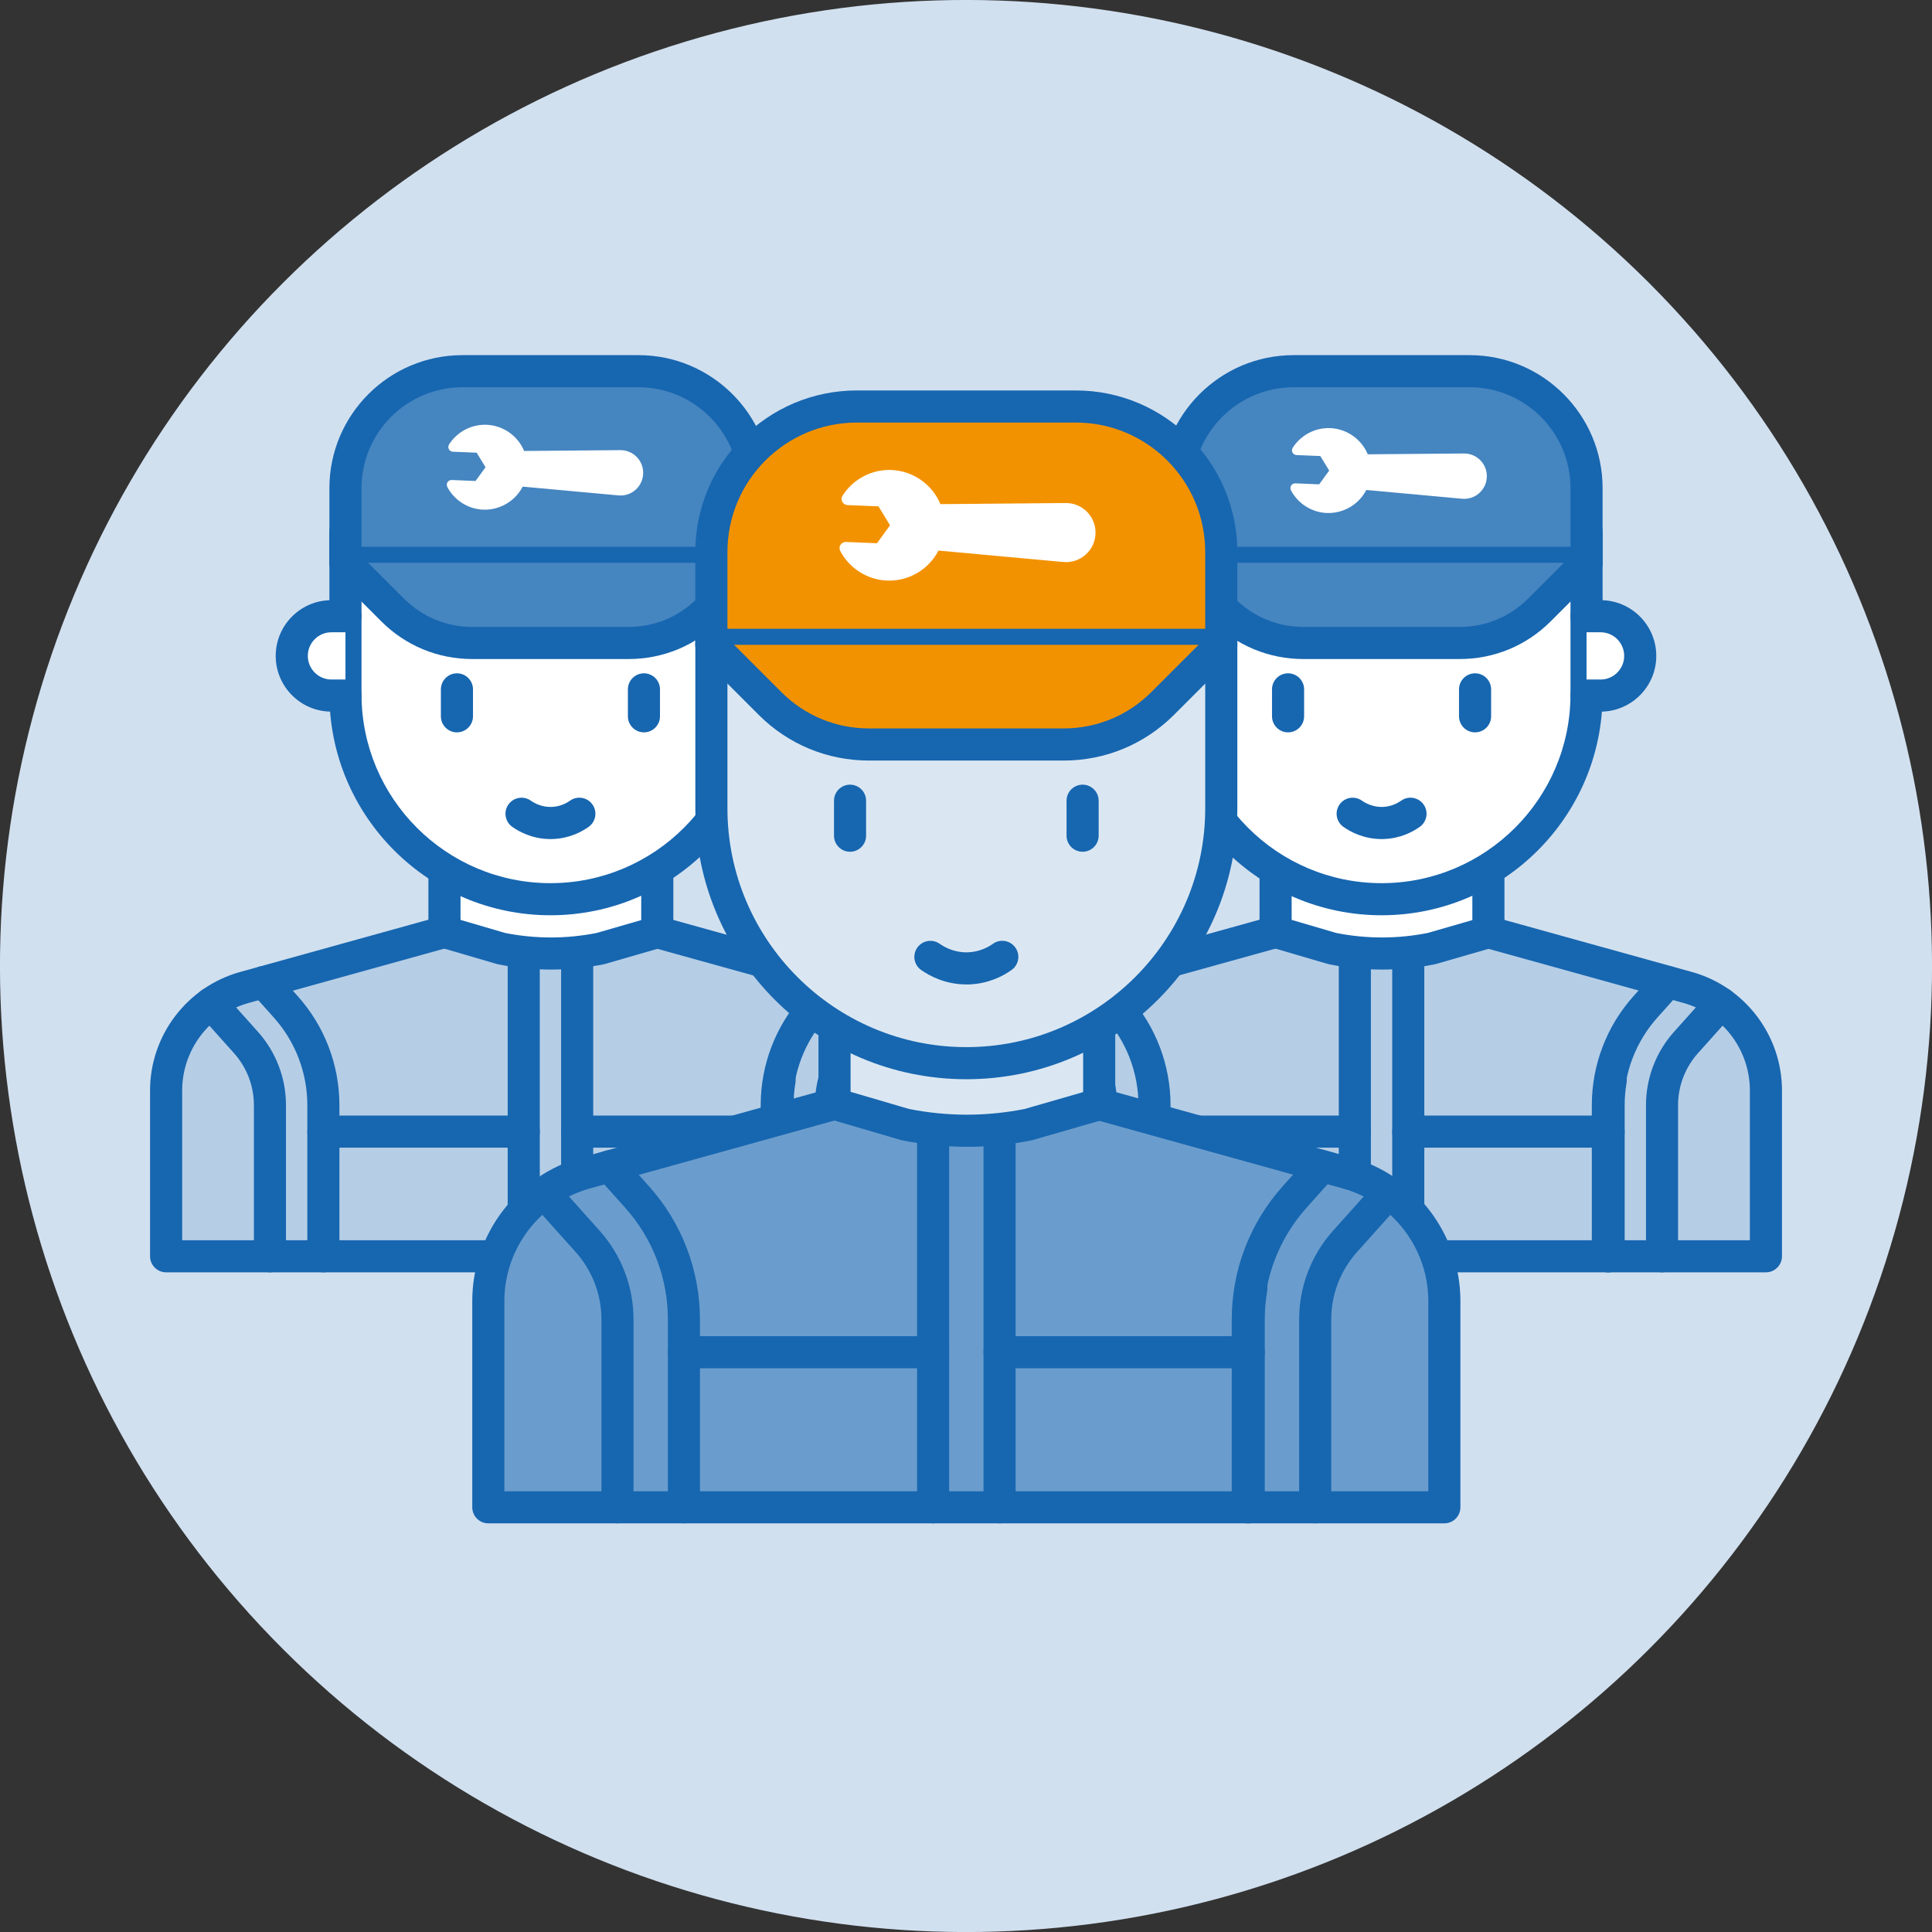 <?xml version="1.0" encoding="UTF-8"?>
<svg id="Layer_2" data-name="Layer 2" xmlns="http://www.w3.org/2000/svg" viewBox="0 0 722.17 722.17">
  <rect x="0" y="0" width="722.17" height="722.17" fill="#333333" stroke="none"/>
  <defs>
    <style>
      .cls-1 {
        fill: #1766b0;
      }

      .cls-1, .cls-2, .cls-3, .cls-4, .cls-5, .cls-6, .cls-7, .cls-8 {
        stroke-width: 0px;
      }

      .cls-2 {
        fill: #6a9dcd;
      }

      .cls-3 {
        fill: #d1e0ef;
      }

      .cls-4 {
        fill: #b5cee6;
      }

      .cls-5 {
        fill: #4585c0;
      }

      .cls-6 {
        fill: #dae7f2;
      }

      .cls-7 {
        fill: #f39200;
      }

      .cls-8 {
        fill: #fff;
      }
    </style>
  </defs>
  <g id="Layer_1-2" data-name="Layer 1">
    <g>
      <circle class="cls-3" cx="361.09" cy="361.09" r="361.09" transform="translate(-149.57 361.09) rotate(-45)"/>
      <g>
        <g>
          <g>
            <g id="g15">
              <g id="g17">
                <g id="g19">
                  <g id="g29">
                    <g>
                      <path id="path31" class="cls-4" d="M555.79,348.27l75.03,20.83c17.29,4.8,29.26,20.54,29.26,38.48v62.01h-287.33v-62.01c0-17.95,11.97-33.68,29.26-38.48l75.03-20.83"/>
                      <path class="cls-1" d="M660.09,475.59h-287.33c-3.31,0-6-2.69-6-6v-62.01c0-20.56,13.84-38.76,33.65-44.26l75.04-20.83c3.19-.89,6.5.98,7.39,4.18.89,3.19-.98,6.5-4.18,7.39l-75.04,20.83c-14.64,4.06-24.86,17.51-24.86,32.7v56.01h275.33v-56.01c0-15.19-10.22-28.64-24.86-32.7l-75.03-20.83c-3.19-.89-5.06-4.19-4.18-7.39.89-3.19,4.19-5.07,7.39-4.18l75.03,20.83c19.81,5.5,33.65,23.7,33.65,44.26v62.01c0,3.31-2.69,6-6,6Z"/>
                    </g>
                  </g>
                  <g id="g37">
                    <path class="cls-1" d="M601.29,475.59c-3.31,0-6-2.69-6-6v-56.46c0-3.48.3-6.98.89-10.39.56-3.26,3.65-5.46,6.93-4.89,3.27.56,5.46,3.67,4.89,6.93-.47,2.74-.71,5.55-.71,8.35v56.46c0,3.31-2.69,6-6,6Z"/>
                  </g>
                  <g id="g41">
                    <path class="cls-1" d="M621.26,475.59c-3.31,0-6-2.69-6-6v-56.46c0-10.16,3.73-19.92,10.51-27.48l13.08-14.6c2.21-2.47,6-2.68,8.47-.46s2.68,6,.46,8.47l-13.08,14.6c-4.8,5.36-7.45,12.28-7.45,19.47v56.46c0,3.31-2.69,6-6,6Z"/>
                  </g>
                  <g id="g45">
                    <path class="cls-1" d="M431.55,475.59c-3.31,0-6-2.69-6-6v-56.46c0-12.12-4.46-23.77-12.55-32.8l-8.26-9.22c-2.21-2.47-2-6.26.46-8.47,2.47-2.21,6.26-2,8.47.46l8.26,9.22c10.07,11.23,15.61,25.73,15.61,40.81v56.46c0,3.31-2.69,6-6,6Z"/>
                  </g>
                  <g id="g49">
                    <path class="cls-1" d="M411.58,475.59c-3.31,0-6-2.69-6-6v-56.46c0-7.2-2.65-14.11-7.45-19.47l-13.08-14.6c-2.21-2.47-2-6.26.46-8.47s6.26-2,8.47.46l13.08,14.6c6.78,7.57,10.51,17.33,10.51,27.48v56.46c0,3.31-2.69,6-6,6Z"/>
                  </g>
                  <g id="g53">
                    <path class="cls-1" d="M601.29,428.98h-74.89c-3.31,0-6-2.69-6-6s2.69-6,6-6h74.89c3.31,0,6,2.69,6,6s-2.69,6-6,6Z"/>
                  </g>
                  <g id="g57">
                    <path class="cls-1" d="M506.43,428.98h-74.89c-3.31,0-6-2.69-6-6s2.69-6,6-6h74.89c3.31,0,6,2.69,6,6s-2.69,6-6,6Z"/>
                  </g>
                  <g id="g61">
                    <path class="cls-1" d="M526.4,475.59c-3.31,0-6-2.69-6-6v-113.7c0-3.31,2.69-6,6-6s6,2.69,6,6v113.7c0,3.31-2.69,6-6,6Z"/>
                  </g>
                  <g id="g65">
                    <path class="cls-1" d="M506.43,475.59c-3.31,0-6-2.69-6-6v-113.73c0-3.31,2.69-6,6-6s6,2.69,6,6v113.73c0,3.31-2.69,6-6,6Z"/>
                  </g>
                  <g id="g69">
                    <g>
                      <path id="path71" class="cls-8" d="M556.36,324.9v23.54l-21.27,6.14c-12.22,2.45-24.8,2.45-37.01,0l-21.27-6.23v-23.24"/>
                      <path class="cls-1" d="M516.59,362.42c-6.58,0-13.15-.66-19.69-1.96-.17-.03-.34-.08-.51-.12l-21.27-6.23c-2.56-.75-4.31-3.09-4.31-5.76v-23.24c0-3.31,2.69-6,6-6s6,2.69,6,6v18.74l16.7,4.89c11.33,2.24,22.82,2.24,34.16,0l16.69-4.82v-19.02c0-3.31,2.69-6,6-6s6,2.69,6,6v23.54c0,2.67-1.77,5.02-4.34,5.76l-21.27,6.14c-.16.05-.32.09-.48.12-6.53,1.31-13.11,1.96-19.69,1.96Z"/>
                    </g>
                  </g>
                  <g id="g73">
                    <g>
                      <path id="path75" class="cls-8" d="M593.04,198.66v60.83c0,42.32-34.3,76.62-76.62,76.62s-76.62-34.3-76.62-76.62v-60.83"/>
                      <path class="cls-1" d="M516.42,342.12c-45.56,0-82.62-37.06-82.62-82.62v-60.83c0-3.31,2.69-6,6-6s6,2.69,6,6v60.83c0,38.94,31.68,70.62,70.62,70.62s70.62-31.68,70.62-70.62v-60.83c0-3.31,2.69-6,6-6s6,2.69,6,6v60.83c0,45.56-37.06,82.62-82.62,82.62Z"/>
                    </g>
                  </g>
                  <g id="g77">
                    <path class="cls-1" d="M551.37,273.75c-3.31,0-6-2.69-6-6v-10.07c0-3.31,2.69-6,6-6s6,2.69,6,6v10.07c0,3.31-2.69,6-6,6Z"/>
                  </g>
                  <g id="g81">
                    <path class="cls-1" d="M481.47,273.75c-3.31,0-6-2.69-6-6v-10.07c0-3.31,2.69-6,6-6s6,2.69,6,6v10.07c0,3.31-2.69,6-6,6Z"/>
                  </g>
                  <g id="g85">
                    <path class="cls-1" d="M516.43,313.64c-6.79,0-11.83-2.83-14.28-4.57-2.7-1.92-3.34-5.66-1.43-8.36s5.66-3.34,8.36-1.43c1.32.93,4.09,2.46,7.79,2.35,3.27-.12,5.71-1.52,6.88-2.35,2.7-1.92,6.45-1.28,8.37,1.42,1.92,2.7,1.28,6.45-1.42,8.37-2.76,1.96-7.32,4.34-13.39,4.55-.3.01-.59.02-.88.02Z"/>
                  </g>
                  <g id="g89">
                    <g>
                      <path id="path91" class="cls-8" d="M593.04,230.35h5.25c8.19,0,14.82,6.64,14.82,14.83s-6.64,14.83-14.82,14.83h-5.25"/>
                      <path class="cls-1" d="M598.29,266h-5.25c-3.31,0-6-2.69-6-6s2.69-6,6-6h5.25c4.87,0,8.82-3.96,8.82-8.83s-3.96-8.83-8.82-8.83h-5.25c-3.31,0-6-2.69-6-6s2.69-6,6-6h5.25c11.48,0,20.82,9.34,20.82,20.83s-9.34,20.83-20.82,20.83Z"/>
                    </g>
                  </g>
                  <g id="g93">
                    <g>
                      <path id="path95" class="cls-1" d="M439.8,230.35h-5.25c-8.19,0-14.82,6.64-14.82,14.83s6.64,14.83,14.82,14.83h5.25"/>
                      <path class="cls-1" d="M439.8,266h-5.25c-11.48,0-20.82-9.34-20.82-20.83s9.34-20.83,20.82-20.83h5.25c3.31,0,6,2.69,6,6s-2.69,6-6,6h-5.25c-4.87,0-8.82,3.96-8.82,8.83s3.96,8.83,8.82,8.83h5.25c3.31,0,6,2.69,6,6s-2.69,6-6,6Z"/>
                    </g>
                  </g>
                  <g id="g97">
                    <g>
                      <path id="path99" class="cls-5" d="M439.8,210.38v-27.92c0-24.14,19.57-43.71,43.71-43.71h65.82c24.14,0,43.71,19.57,43.71,43.71v27.92h-153.24Z"/>
                      <path class="cls-1" d="M593.04,216.38h-153.24c-3.31,0-6-2.69-6-6v-27.92c0-27.41,22.3-49.71,49.71-49.71h65.82c27.41,0,49.71,22.3,49.71,49.71v27.92c0,3.31-2.69,6-6,6ZM445.8,204.38h141.24v-21.92c0-20.79-16.92-37.71-37.71-37.71h-65.82c-20.79,0-37.71,16.92-37.71,37.71v21.92Z"/>
                    </g>
                  </g>
                  <g id="g105">
                    <g>
                      <path id="path107" class="cls-5" d="M593.04,210.38l-17.64,17.64c-7.89,7.89-18.59,12.32-29.74,12.32h-58.49c-11.16,0-21.85-4.43-29.74-12.32l-17.64-17.64"/>
                      <path class="cls-1" d="M545.66,246.34h-58.49c-12.84,0-24.91-5-33.98-14.08l-17.64-17.64c-2.34-2.34-2.34-6.14,0-8.48,2.34-2.34,6.14-2.34,8.48,0l17.64,17.64c6.81,6.81,15.87,10.56,25.5,10.56h58.49c9.63,0,18.69-3.75,25.5-10.56l17.64-17.64c2.34-2.34,6.14-2.34,8.48,0,2.34,2.34,2.34,6.14,0,8.48l-17.64,17.64c-9.08,9.08-21.15,14.08-33.98,14.08Z"/>
                    </g>
                  </g>
                </g>
              </g>
            </g>
            <g id="g45-2" data-name="g45">
              <path class="cls-1" d="M601.01,475.59c-3.31,0-6-2.69-6-6v-56.46c0-15.08,5.54-29.58,15.61-40.81l8.26-9.22c2.21-2.47,6-2.68,8.47-.46,2.47,2.21,2.68,6,.46,8.47l-8.26,9.22c-8.09,9.03-12.55,20.68-12.55,32.8v56.46c0,3.31-2.69,6-6,6Z"/>
            </g>
          </g>
          <g>
            <g id="g15-2" data-name="g15">
              <g id="g17-2" data-name="g17">
                <g id="g19-2" data-name="g19">
                  <g id="g29-2" data-name="g29">
                    <g>
                      <path id="path31-2" data-name="path31" class="cls-4" d="M245.13,348.27l75.03,20.83c17.29,4.8,29.26,20.54,29.26,38.48v62.01H62.09v-62.01c0-17.95,11.97-33.68,29.26-38.48l75.03-20.83"/>
                      <path class="cls-1" d="M349.42,475.59H62.09c-3.31,0-6-2.69-6-6v-62.01c0-20.56,13.84-38.76,33.65-44.26l75.04-20.83c3.2-.89,6.5.98,7.39,4.18s-.98,6.5-4.18,7.39l-75.03,20.83c-14.64,4.06-24.86,17.51-24.86,32.7v56.01h275.33v-56.01c0-15.19-10.22-28.64-24.86-32.7l-75.03-20.83c-3.19-.89-5.06-4.19-4.18-7.39.89-3.19,4.2-5.07,7.39-4.18l75.04,20.83c19.81,5.5,33.65,23.7,33.65,44.26v62.01c0,3.31-2.69,6-6,6Z"/>
                    </g>
                  </g>
                  <g id="g37-2" data-name="g37">
                    <path class="cls-1" d="M290.62,475.59c-3.31,0-6-2.69-6-6v-56.46c0-3.48.3-6.98.89-10.39.56-3.26,3.65-5.46,6.93-4.89,3.27.56,5.46,3.67,4.89,6.93-.47,2.75-.71,5.56-.71,8.35v56.46c0,3.31-2.69,6-6,6Z"/>
                  </g>
                  <g id="g41-2" data-name="g41">
                    <path class="cls-1" d="M310.6,475.59c-3.31,0-6-2.69-6-6v-56.46c0-10.16,3.73-19.92,10.51-27.48l13.08-14.6c2.21-2.47,6-2.68,8.47-.46,2.47,2.21,2.68,6,.46,8.47l-13.08,14.6c-4.8,5.36-7.45,12.28-7.45,19.47v56.46c0,3.31-2.69,6-6,6Z"/>
                  </g>
                  <g id="g45-3" data-name="g45">
                    <path class="cls-1" d="M120.88,475.59c-3.31,0-6-2.69-6-6v-56.46c0-12.12-4.46-23.77-12.55-32.8l-8.26-9.22c-2.21-2.47-2-6.26.46-8.47,2.47-2.21,6.26-2,8.47.46l8.26,9.22c10.07,11.23,15.61,25.73,15.61,40.81v56.46c0,3.31-2.69,6-6,6Z"/>
                  </g>
                  <g id="g49-2" data-name="g49">
                    <path class="cls-1" d="M100.91,475.59c-3.31,0-6-2.69-6-6v-56.46c0-7.2-2.65-14.11-7.45-19.47l-13.08-14.6c-2.21-2.47-2-6.26.46-8.47,2.47-2.21,6.26-2,8.47.46l13.08,14.6c6.78,7.57,10.51,17.33,10.51,27.48v56.46c0,3.31-2.69,6-6,6Z"/>
                  </g>
                  <g id="g53-2" data-name="g53">
                    <path class="cls-1" d="M290.62,428.98h-74.89c-3.31,0-6-2.69-6-6s2.69-6,6-6h74.89c3.31,0,6,2.69,6,6s-2.69,6-6,6Z"/>
                  </g>
                  <g id="g57-2" data-name="g57">
                    <path class="cls-1" d="M195.77,428.98h-74.89c-3.31,0-6-2.69-6-6s2.69-6,6-6h74.89c3.31,0,6,2.69,6,6s-2.69,6-6,6Z"/>
                  </g>
                  <g id="g61-2" data-name="g61">
                    <path class="cls-1" d="M215.74,475.59c-3.31,0-6-2.69-6-6v-113.7c0-3.31,2.69-6,6-6s6,2.69,6,6v113.7c0,3.31-2.69,6-6,6Z"/>
                  </g>
                  <g id="g65-2" data-name="g65">
                    <path class="cls-1" d="M195.77,475.59c-3.31,0-6-2.69-6-6v-113.73c0-3.31,2.69-6,6-6s6,2.69,6,6v113.73c0,3.31-2.69,6-6,6Z"/>
                  </g>
                  <g id="g69-2" data-name="g69">
                    <g>
                      <path id="path71-2" data-name="path71" class="cls-8" d="M245.69,324.9v23.54l-21.27,6.14c-12.22,2.45-24.8,2.45-37.01,0l-21.27-6.23v-23.24"/>
                      <path class="cls-1" d="M205.92,362.42c-6.58,0-13.15-.66-19.69-1.96-.17-.03-.34-.08-.51-.12l-21.27-6.23c-2.56-.75-4.31-3.09-4.31-5.76v-23.24c0-3.31,2.69-6,6-6s6,2.69,6,6v18.74l16.7,4.89c11.34,2.24,22.83,2.24,34.16,0l16.69-4.82v-19.02c0-3.31,2.69-6,6-6s6,2.69,6,6v23.54c0,2.67-1.77,5.02-4.34,5.76l-21.27,6.14c-.16.05-.32.09-.48.12-6.53,1.31-13.11,1.96-19.69,1.96Z"/>
                    </g>
                  </g>
                  <g id="g73-2" data-name="g73">
                    <g>
                      <path id="path75-2" data-name="path75" class="cls-8" d="M282.37,198.66v60.83c0,42.32-34.3,76.62-76.62,76.62s-76.62-34.3-76.62-76.62v-60.83"/>
                      <path class="cls-1" d="M205.75,342.12c-45.56,0-82.62-37.06-82.62-82.62v-60.83c0-3.31,2.69-6,6-6s6,2.69,6,6v60.83c0,38.94,31.68,70.62,70.62,70.62s70.62-31.68,70.62-70.62v-60.83c0-3.31,2.69-6,6-6s6,2.69,6,6v60.83c0,45.56-37.06,82.62-82.62,82.62Z"/>
                    </g>
                  </g>
                  <g id="g77-2" data-name="g77">
                    <path class="cls-1" d="M240.7,273.75c-3.31,0-6-2.69-6-6v-10.07c0-3.31,2.69-6,6-6s6,2.69,6,6v10.07c0,3.31-2.69,6-6,6Z"/>
                  </g>
                  <g id="g81-2" data-name="g81">
                    <path class="cls-1" d="M170.8,273.75c-3.31,0-6-2.69-6-6v-10.07c0-3.31,2.69-6,6-6s6,2.69,6,6v10.07c0,3.31-2.69,6-6,6Z"/>
                  </g>
                  <g id="g85-2" data-name="g85">
                    <path class="cls-1" d="M205.76,313.64c-6.79,0-11.83-2.83-14.28-4.57-2.7-1.92-3.34-5.66-1.43-8.36s5.66-3.34,8.36-1.43c1.32.94,4.1,2.46,7.79,2.35,3.27-.12,5.71-1.52,6.88-2.35,2.7-1.92,6.45-1.28,8.37,1.42,1.92,2.7,1.28,6.45-1.42,8.37-2.76,1.96-7.32,4.34-13.39,4.55-.3.01-.59.02-.88.02Z"/>
                  </g>
                  <g id="g89-2" data-name="g89">
                    <g>
                      <path id="path91-2" data-name="path91" class="cls-1" d="M282.37,230.35h5.25c8.19,0,14.82,6.64,14.82,14.83s-6.64,14.83-14.82,14.83h-5.25"/>
                      <path class="cls-1" d="M287.62,266h-5.25c-3.31,0-6-2.69-6-6s2.69-6,6-6h5.25c4.87,0,8.82-3.96,8.82-8.83s-3.96-8.83-8.82-8.83h-5.25c-3.31,0-6-2.69-6-6s2.69-6,6-6h5.25c11.48,0,20.82,9.34,20.82,20.83s-9.34,20.83-20.82,20.83Z"/>
                    </g>
                  </g>
                  <g id="g93-2" data-name="g93">
                    <g>
                      <path id="path95-2" data-name="path95" class="cls-8" d="M129.13,230.35h-5.25c-8.19,0-14.82,6.64-14.82,14.83s6.64,14.83,14.82,14.83h5.25"/>
                      <path class="cls-1" d="M129.13,266h-5.25c-11.48,0-20.82-9.34-20.82-20.83s9.34-20.83,20.82-20.83h5.25c3.31,0,6,2.69,6,6s-2.69,6-6,6h-5.25c-4.87,0-8.82,3.96-8.82,8.83s3.96,8.83,8.82,8.83h5.25c3.31,0,6,2.69,6,6s-2.69,6-6,6Z"/>
                    </g>
                  </g>
                  <g id="g97-2" data-name="g97">
                    <g>
                      <path id="path99-2" data-name="path99" class="cls-5" d="M129.13,210.38v-27.92c0-24.14,19.57-43.71,43.71-43.71h65.82c24.14,0,43.71,19.57,43.71,43.71v27.92h-153.24Z"/>
                      <path class="cls-1" d="M282.37,216.38h-153.24c-3.31,0-6-2.69-6-6v-27.92c0-27.41,22.3-49.71,49.71-49.71h65.82c27.41,0,49.71,22.3,49.71,49.71v27.92c0,3.31-2.69,6-6,6ZM135.13,204.38h141.24v-21.92c0-20.79-16.92-37.71-37.71-37.71h-65.82c-20.79,0-37.71,16.92-37.71,37.71v21.92Z"/>
                    </g>
                  </g>
                  <g id="g105-2" data-name="g105">
                    <g>
                      <path id="path107-2" data-name="path107" class="cls-5" d="M282.37,210.38l-17.64,17.64c-7.89,7.89-18.59,12.32-29.74,12.32h-58.49c-11.16,0-21.85-4.43-29.74-12.32l-17.64-17.64"/>
                      <path class="cls-1" d="M235,246.34h-58.49c-12.84,0-24.91-5-33.98-14.08l-17.64-17.64c-2.34-2.34-2.34-6.14,0-8.48,2.34-2.34,6.14-2.34,8.48,0l17.64,17.64c6.81,6.81,15.87,10.56,25.5,10.56h58.49c9.63,0,18.69-3.75,25.5-10.56l17.64-17.64c2.34-2.34,6.14-2.34,8.48,0,2.34,2.34,2.34,6.14,0,8.48l-17.64,17.64c-9.08,9.08-21.14,14.08-33.98,14.08Z"/>
                    </g>
                  </g>
                </g>
              </g>
            </g>
            <g id="g45-4" data-name="g45">
              <path class="cls-1" d="M290.34,475.59c-3.31,0-6-2.69-6-6v-56.46c0-15.08,5.54-29.58,15.61-40.81l8.26-9.22c2.21-2.47,6-2.68,8.47-.46,2.47,2.21,2.68,6,.46,8.47l-8.26,9.22c-8.09,9.03-12.55,20.68-12.55,32.8v56.46c0,3.31-2.69,6-6,6Z"/>
            </g>
          </g>
          <g>
            <g id="g15-3" data-name="g15">
              <g id="g17-3" data-name="g17">
                <g id="g19-3" data-name="g19">
                  <g id="g29-3" data-name="g29">
                    <g>
                      <path id="path31-3" data-name="path31" class="cls-2" d="M410.18,412.53l93.32,25.91c21.5,5.97,36.39,25.54,36.39,47.86v77.12H182.53v-77.12c0-22.32,14.89-41.89,36.39-47.86l93.32-25.91"/>
                      <path class="cls-1" d="M539.89,569.42H182.53c-3.31,0-6-2.69-6-6v-77.12c0-24.92,16.77-46.98,40.78-53.64l93.32-25.91c3.19-.89,6.5.99,7.39,4.18.89,3.19-.98,6.5-4.18,7.39l-93.32,25.91c-18.84,5.23-31.99,22.53-31.99,42.08v71.12h345.36v-71.12c0-19.55-13.16-36.85-31.99-42.08l-93.32-25.91c-3.19-.89-5.06-4.19-4.18-7.39.89-3.19,4.2-5.07,7.39-4.18l93.32,25.91c24.01,6.67,40.78,28.73,40.78,53.64v77.12c0,3.31-2.69,6-6,6Z"/>
                    </g>
                  </g>
                  <g id="g37-3" data-name="g37">
                    <path class="cls-1" d="M466.77,569.42c-3.31,0-6-2.69-6-6v-70.22c0-4.25.36-8.51,1.08-12.68.56-3.27,3.66-5.46,6.93-4.89,3.27.56,5.46,3.67,4.89,6.93-.6,3.5-.91,7.08-.91,10.64v70.22c0,3.31-2.69,6-6,6Z"/>
                  </g>
                  <g id="g41-3" data-name="g41">
                    <path class="cls-1" d="M491.61,569.42c-3.31,0-6-2.69-6-6v-70.22c0-12.27,4.51-24.06,12.7-33.2l16.27-18.16c2.21-2.47,6-2.68,8.47-.46,2.47,2.21,2.68,6,.46,8.47l-16.27,18.16c-6.21,6.94-9.64,15.88-9.64,25.2v70.22c0,3.31-2.69,6-6,6Z"/>
                  </g>
                  <g id="g45-5" data-name="g45">
                    <path class="cls-1" d="M255.65,569.42c-3.31,0-6-2.69-6-6v-70.22c0-15.44-5.67-30.27-15.98-41.77l-10.28-11.47c-2.21-2.47-2-6.26.46-8.47s6.26-2,8.47.46l10.27,11.47c12.28,13.7,19.04,31.38,19.04,49.78v70.22c0,3.31-2.69,6-6,6Z"/>
                  </g>
                  <g id="g49-3" data-name="g49">
                    <path class="cls-1" d="M230.81,569.42c-3.31,0-6-2.69-6-6v-70.22c0-9.31-3.42-18.26-9.64-25.2l-16.27-18.16c-2.21-2.47-2-6.26.46-8.47s6.26-2,8.47.46l16.27,18.16c8.19,9.14,12.7,20.93,12.7,33.2v70.22c0,3.31-2.69,6-6,6Z"/>
                  </g>
                  <g id="g53-3" data-name="g53">
                    <path class="cls-1" d="M466.77,511.45h-93.14c-3.31,0-6-2.69-6-6s2.69-6,6-6h93.14c3.31,0,6,2.69,6,6s-2.69,6-6,6Z"/>
                  </g>
                  <g id="g57-3" data-name="g57">
                    <path class="cls-1" d="M348.79,511.45h-93.14c-3.31,0-6-2.69-6-6s2.69-6,6-6h93.14c3.31,0,6,2.69,6,6s-2.69,6-6,6Z"/>
                  </g>
                  <g id="g61-3" data-name="g61">
                    <path class="cls-1" d="M373.63,569.42c-3.31,0-6-2.69-6-6v-141.41c0-3.31,2.69-6,6-6s6,2.69,6,6v141.41c0,3.31-2.69,6-6,6Z"/>
                  </g>
                  <g id="g65-3" data-name="g65">
                    <path class="cls-1" d="M348.79,569.42c-3.31,0-6-2.69-6-6v-141.45c0-3.31,2.69-6,6-6s6,2.69,6,6v141.45c0,3.31-2.69,6-6,6Z"/>
                  </g>
                  <g id="g69-3" data-name="g69">
                    <g>
                      <path id="path71-3" data-name="path71" class="cls-6" d="M410.88,383.45v29.28l-26.45,7.63c-15.19,3.05-30.84,3.05-46.03,0l-26.45-7.75v-28.9"/>
                      <path class="cls-1" d="M361.41,428.66c-8.08,0-16.17-.8-24.2-2.42-.17-.03-.34-.08-.51-.12l-26.45-7.75c-2.56-.75-4.31-3.09-4.31-5.76v-28.9c0-3.31,2.69-6,6-6s6,2.69,6,6v24.41l21.88,6.41c14.33,2.84,28.85,2.84,43.18,0l21.87-6.31v-24.76c0-3.31,2.69-6,6-6s6,2.69,6,6v29.28c0,2.67-1.77,5.02-4.34,5.76l-26.45,7.63c-.16.05-.32.09-.48.12-8.03,1.61-16.11,2.42-24.2,2.42Z"/>
                    </g>
                  </g>
                  <g id="g73-3" data-name="g73">
                    <g>
                      <path id="path75-3" data-name="path75" class="cls-6" d="M456.5,226.45v75.66c0,52.63-42.67,95.3-95.3,95.3s-95.3-42.67-95.3-95.3v-75.66"/>
                      <path class="cls-1" d="M361.21,403.41c-55.86,0-101.3-45.44-101.3-101.3v-75.66c0-3.31,2.69-6,6-6s6,2.69,6,6v75.66c0,49.24,40.06,89.3,89.3,89.3s89.3-40.06,89.3-89.3v-75.66c0-3.31,2.69-6,6-6s6,2.69,6,6v75.66c0,55.85-45.44,101.3-101.3,101.3Z"/>
                    </g>
                  </g>
                  <g id="g77-3" data-name="g77">
                    <path class="cls-1" d="M404.67,318.38c-3.31,0-6-2.69-6-6v-13.08c0-3.31,2.69-6,6-6s6,2.69,6,6v13.08c0,3.31-2.69,6-6,6Z"/>
                  </g>
                  <g id="g81-3" data-name="g81">
                    <path class="cls-1" d="M317.74,318.38c-3.31,0-6-2.69-6-6v-13.08c0-3.31,2.69-6,6-6s6,2.69,6,6v13.08c0,3.31-2.69,6-6,6Z"/>
                  </g>
                  <g id="g85-3" data-name="g85">
                    <path class="cls-1" d="M361.22,367.98c-8.04,0-14.01-3.35-16.91-5.41-2.7-1.92-3.34-5.66-1.43-8.36,1.92-2.7,5.66-3.34,8.36-1.43,1.79,1.27,5.56,3.36,10.59,3.19,4.45-.16,7.76-2.06,9.34-3.19,2.7-1.92,6.45-1.29,8.37,1.42,1.92,2.7,1.29,6.45-1.42,8.37-3.26,2.32-8.66,5.14-15.86,5.4-.35.01-.7.02-1.04.02Z"/>
                  </g>
                  <g id="g97-3" data-name="g97">
                    <g>
                      <path id="path99-3" data-name="path99" class="cls-7" d="M265.91,241.03v-34.73c0-30.02,24.34-54.36,54.36-54.36h81.87c30.02,0,54.36,24.34,54.36,54.36v34.73h-190.59Z"/>
                      <path class="cls-1" d="M456.5,247.03h-190.59c-3.31,0-6-2.69-6-6v-34.72c0-33.28,27.08-60.36,60.36-60.36h81.87c33.28,0,60.36,27.08,60.36,60.36v34.72c0,3.31-2.69,6-6,6ZM271.91,235.03h178.59v-28.72c0-26.67-21.7-48.36-48.36-48.36h-81.87c-26.67,0-48.36,21.7-48.36,48.36v28.72Z"/>
                    </g>
                  </g>
                  <g id="g105-3" data-name="g105">
                    <g>
                      <path id="path107-3" data-name="path107" class="cls-7" d="M456.5,241.03l-21.93,21.94c-9.81,9.81-23.12,15.32-36.99,15.32h-72.75c-13.87,0-27.18-5.51-36.99-15.32l-21.93-21.94"/>
                      <path class="cls-1" d="M397.58,284.29h-72.75c-15.58,0-30.22-6.06-41.23-17.08l-21.94-21.94c-2.34-2.34-2.34-6.14,0-8.49s6.14-2.34,8.49,0l21.94,21.94c8.75,8.75,20.38,13.56,32.75,13.56h72.75c12.37,0,24-4.82,32.75-13.56l21.93-21.94c2.34-2.34,6.14-2.34,8.49,0s2.34,6.14,0,8.49l-21.93,21.94c-11.02,11.01-25.66,17.08-41.23,17.08Z"/>
                    </g>
                  </g>
                </g>
              </g>
            </g>
            <g id="g45-6" data-name="g45">
              <path class="cls-1" d="M466.42,569.42c-3.31,0-6-2.69-6-6v-70.22c0-18.4,6.76-36.08,19.04-49.78l10.27-11.47c2.21-2.47,6-2.68,8.47-.46,2.47,2.21,2.68,6,.46,8.47l-10.27,11.47c-10.3,11.5-15.98,26.33-15.98,41.77v70.22c0,3.31-2.69,6-6,6Z"/>
            </g>
          </g>
        </g>
        <path class="cls-8" d="M314.08,205.95c-.38-.73-.35-1.6.09-2.3s1.22-1.1,2.04-1.07l11.6.48,4.88-6.7-4.31-7.08-11.6-.48c-.82-.03-1.56-.5-1.94-1.23-.38-.73-.34-1.6.1-2.3,3.96-6.22,10.97-9.9,18.31-9.59,8.07.33,15.21,5.39,18.27,12.76l46.84-.41c3.06-.03,5.91,1.17,8.03,3.36,2.12,2.2,3.23,5.09,3.1,8.14-.12,2.96-1.38,5.67-3.55,7.66-.07.06-.14.13-.21.19-2.3,2.01-5.24,2.97-8.28,2.69l-46.65-4.27c-1.12,2.18-2.61,4.11-4.37,5.73-3.96,3.65-9.3,5.71-14.89,5.48-7.34-.3-14.03-4.55-17.46-11.07h0Z"/>
        <path class="cls-8" d="M482.56,183.25c-.29-.56-.27-1.23.07-1.76s.93-.85,1.56-.82l8.91.37,3.74-5.14-3.31-5.43-8.91-.37c-.63-.03-1.2-.39-1.49-.95-.29-.56-.26-1.23.07-1.76,3.04-4.77,8.42-7.6,14.05-7.36,6.19.26,11.67,4.14,14.02,9.79l35.95-.31c2.34-.02,4.53.9,6.16,2.58,1.63,1.68,2.48,3.9,2.38,6.25-.09,2.27-1.06,4.35-2.72,5.88-.05.05-.11.1-.16.15-1.76,1.54-4.02,2.28-6.36,2.06l-35.8-3.28c-.86,1.67-2,3.15-3.35,4.4-3.04,2.8-7.14,4.38-11.43,4.21-5.63-.23-10.77-3.49-13.4-8.5h0Z"/>
        <path class="cls-8" d="M167.21,182c-.29-.56-.27-1.23.07-1.76s.93-.85,1.56-.82l8.91.37,3.74-5.14-3.31-5.43-8.91-.37c-.63-.03-1.2-.39-1.49-.95-.29-.56-.26-1.23.07-1.76,3.04-4.77,8.42-7.6,14.05-7.36,6.19.26,11.67,4.14,14.02,9.79l35.95-.31c2.34-.02,4.53.9,6.16,2.58,1.63,1.68,2.48,3.9,2.38,6.25-.09,2.27-1.06,4.35-2.72,5.88-.05.05-.11.1-.16.15-1.76,1.54-4.02,2.28-6.36,2.06l-35.8-3.28c-.86,1.67-2,3.15-3.35,4.4-3.04,2.8-7.14,4.38-11.43,4.21-5.63-.23-10.77-3.49-13.4-8.5h0Z"/>
      </g>
    </g>
  </g>
</svg>